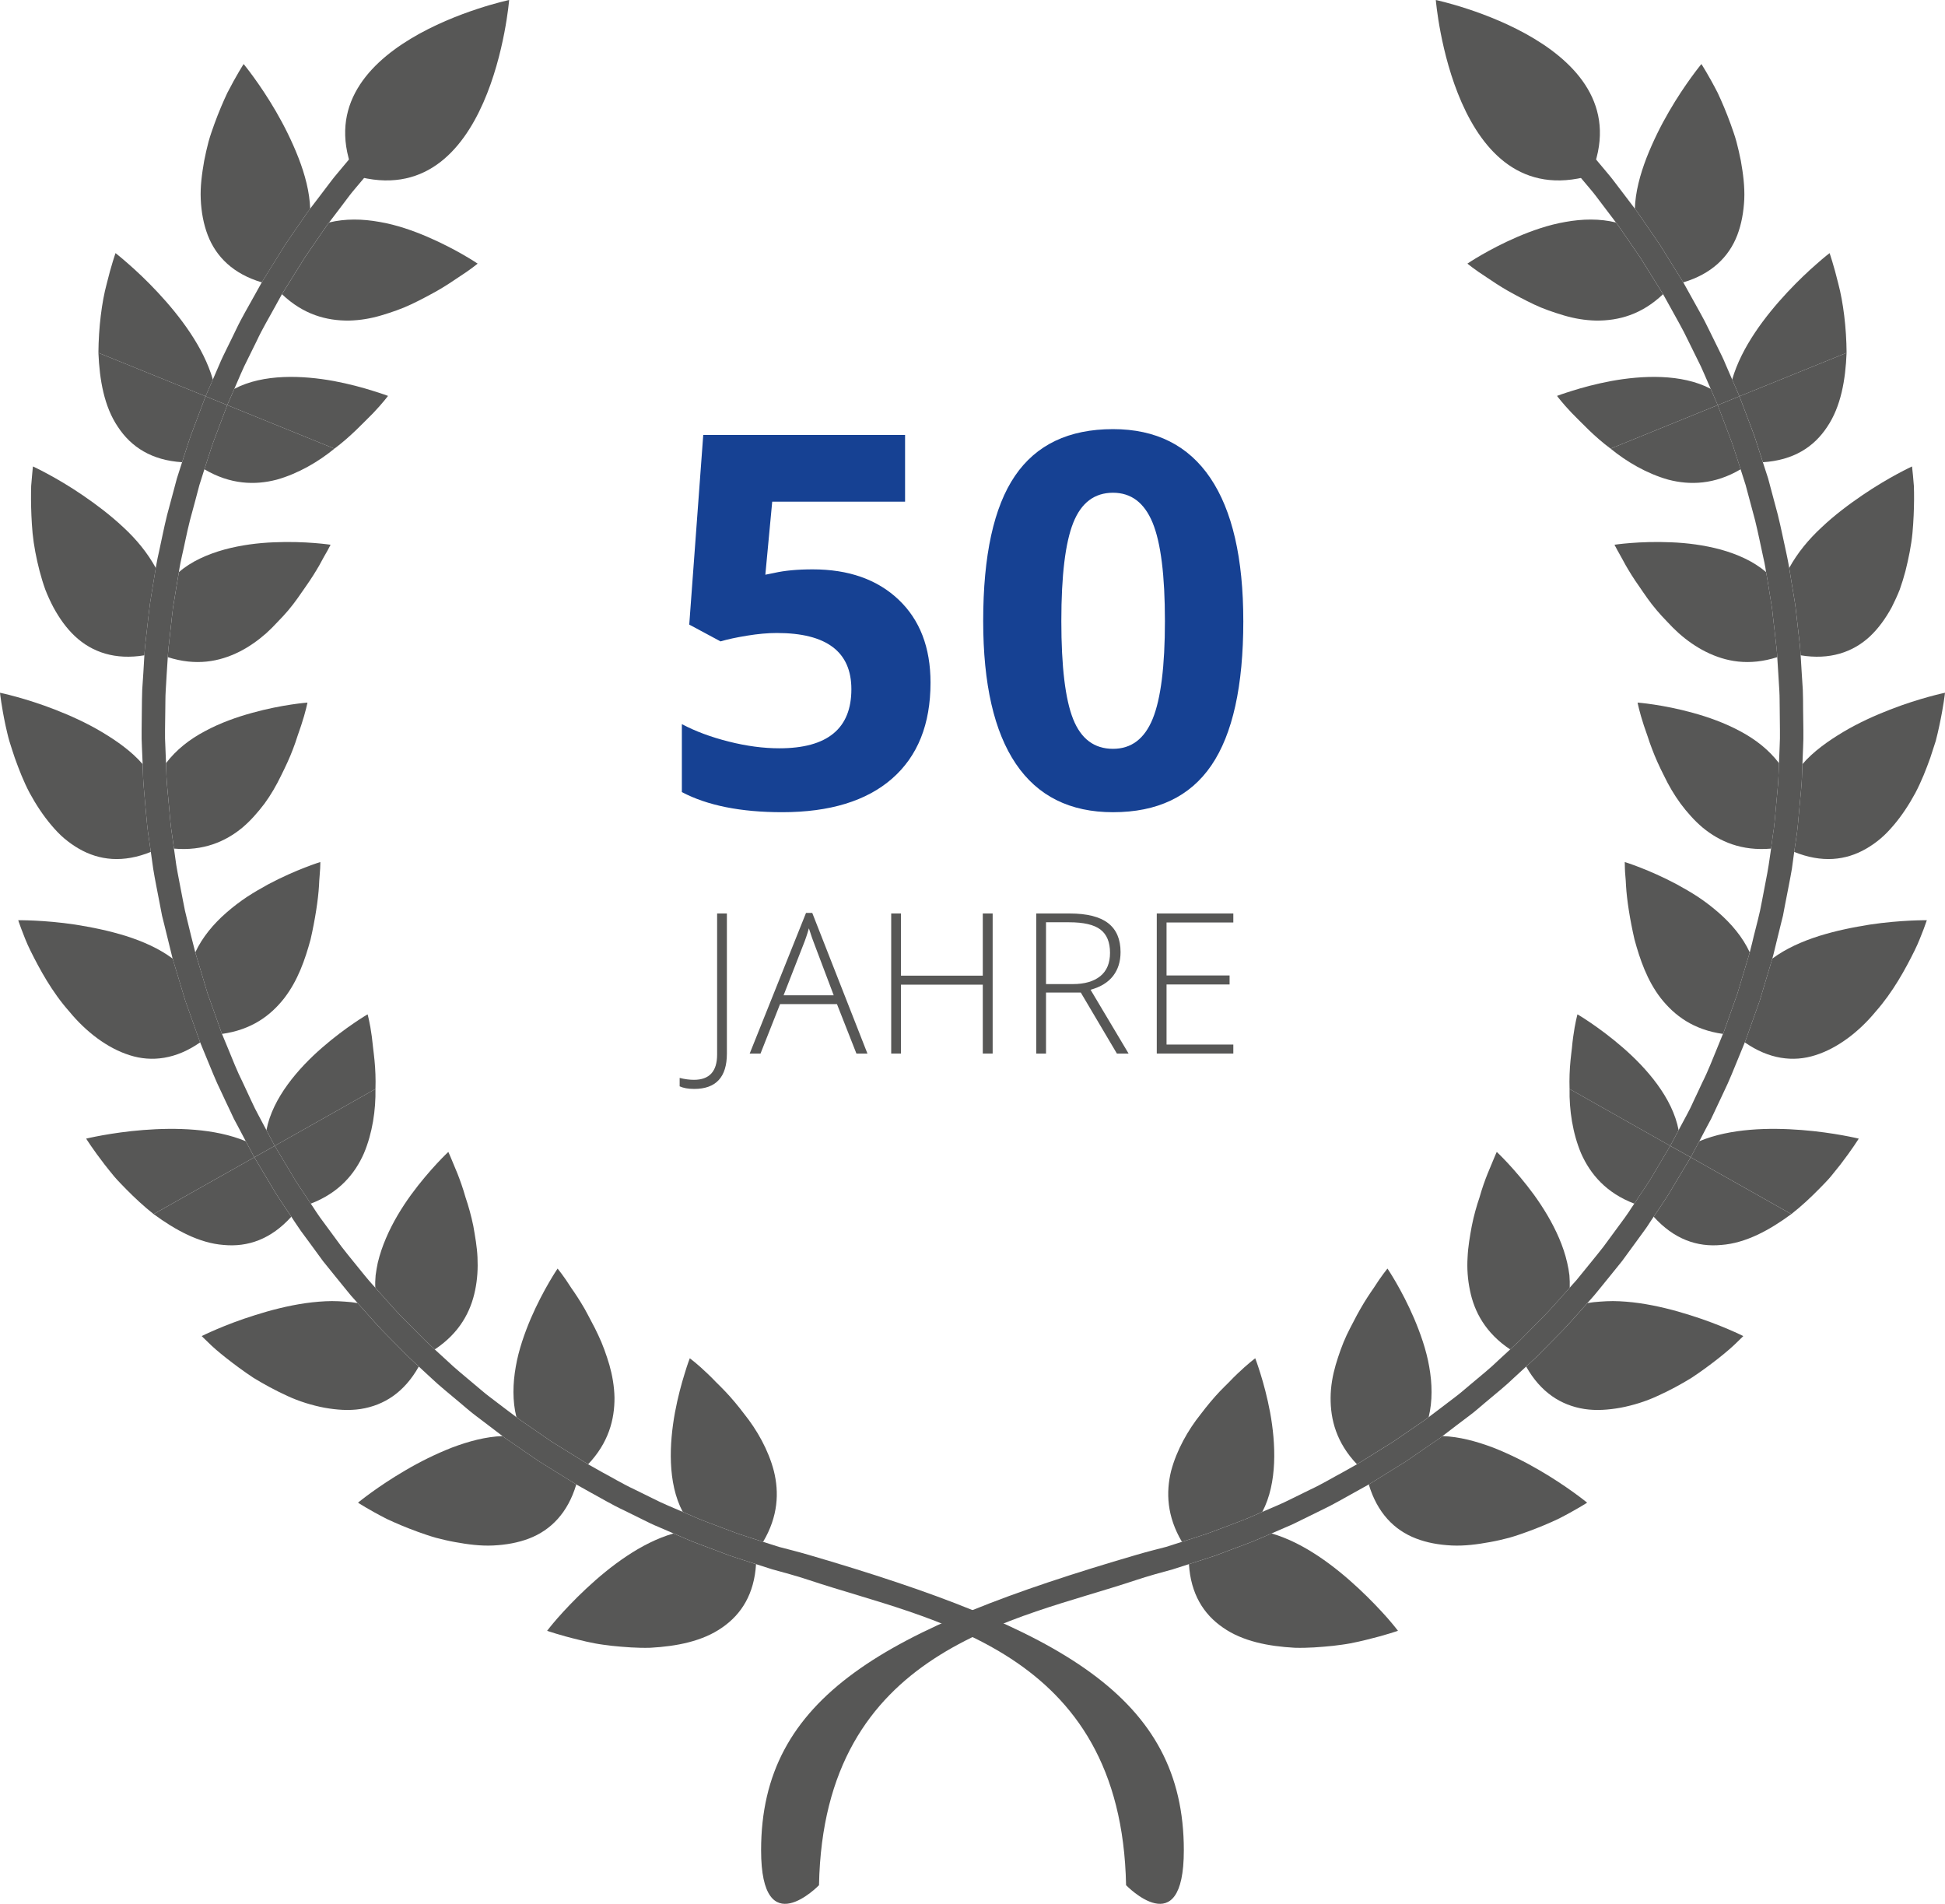 <?xml version="1.0" encoding="UTF-8"?>
<svg id="Ebene_1" data-name="Ebene 1" xmlns="http://www.w3.org/2000/svg" viewBox="0 0 188.948 184.928">
  <defs>
    <style>
      .cls-1 {
        fill: #575756;
      }

      .cls-2 {
        fill: #164193;
      }
    </style>
  </defs>
  <g>
    <path class="cls-1" d="M67.43,105.771c-.57,0-1.039-.084-1.405-.251v-.819c.484.124.946.186,1.387.186,1.502,0,2.253-.818,2.253-2.457v-13.7h.949v13.607c0,2.29-1.061,3.435-3.184,3.435Z"/>
    <path class="cls-1" d="M81.308,97.534h-5.529l-1.898,4.803h-1.052l5.473-13.663h.605l5.361,13.663h-1.07l-1.89-4.803ZM76.123,96.677h4.868l-1.853-4.905c-.155-.385-.342-.918-.559-1.601-.167.596-.351,1.136-.549,1.619l-1.908,4.887Z"/>
    <path class="cls-1" d="M96.432,102.336h-.958v-6.692h-7.949v6.692h-.949v-13.607h.949v6.04h7.949v-6.04h.958v13.607Z"/>
    <path class="cls-1" d="M101.616,96.408v5.929h-.949v-13.607h3.239c1.688,0,2.935.312,3.741.936.807.623,1.21,1.562,1.21,2.815,0,.912-.24,1.682-.721,2.308-.481.627-1.212,1.077-2.192,1.35l3.695,6.199h-1.136l-3.509-5.929h-3.379ZM101.616,95.588h2.597c1.148,0,2.039-.256,2.672-.768s.949-1.268.949-2.267c0-1.036-.311-1.79-.931-2.262-.621-.472-1.633-.707-3.034-.707h-2.253v6.003Z"/>
    <path class="cls-1" d="M119.812,102.336h-7.437v-13.607h7.437v.875h-6.487v5.146h6.124v.875h-6.124v5.836h6.487v.875Z"/>
  </g>
  <g>
    <path class="cls-2" d="M78.948,55.304c3.494,0,6.275.981,8.345,2.942,2.068,1.962,3.103,4.648,3.103,8.061,0,4.039-1.244,7.146-3.733,9.321s-6.05,3.264-10.682,3.264c-4.021,0-7.269-.65-9.741-1.953v-6.602c1.302.692,2.818,1.257,4.55,1.693,1.73.438,3.37.655,4.92.655,4.665,0,6.997-1.911,6.997-5.736,0-3.643-2.415-5.464-7.244-5.464-.874,0-1.838.087-2.894.26-1.055.173-1.912.358-2.571.556l-3.041-1.632,1.36-18.42h19.606v6.478h-12.906l-.668,7.097.866-.173c1.005-.23,2.25-.347,3.733-.347Z"/>
    <path class="cls-2" d="M120.782,60.324c0,6.313-1.034,10.986-3.103,14.02-2.069,3.033-5.254,4.549-9.557,4.549-4.17,0-7.314-1.565-9.433-4.697s-3.177-7.756-3.177-13.871c0-6.379,1.029-11.081,3.09-14.105,2.061-3.025,5.233-4.537,9.52-4.537,4.17,0,7.323,1.582,9.458,4.747,2.134,3.165,3.201,7.797,3.201,13.896ZM103.104,60.324c0,4.435.384,7.611,1.15,9.531.767,1.921,2.056,2.881,3.869,2.881,1.78,0,3.066-.973,3.857-2.918.791-1.944,1.187-5.109,1.187-9.494,0-4.434-.399-7.619-1.199-9.557-.8-1.937-2.081-2.905-3.845-2.905-1.797,0-3.082.969-3.857,2.905-.774,1.938-1.162,5.123-1.162,9.557Z"/>
  </g>
  <g>
    <g>
      <g>
        <path class="cls-1" d="M49.461,0s-1.681,20.871-14.999,17.061C28.984,4.333,49.461,0,49.461,0Z"/>
        <g>
          <g>
            <path class="cls-1" d="M28.302,118.183s-.242-.351-.596-.88c-.34-.537-.84-1.23-1.257-1.968-.876-1.462-1.742-2.923-1.742-2.923l-9.783,5.518c2.114,1.551,4.426,2.819,6.797,2.997,2.353.224,4.604-.552,6.58-2.744Z"/>
            <path class="cls-1" d="M36.475,105.775l-9.787,5.525s.85,1.416,1.7,2.841c.403.723.898,1.387,1.23,1.909.339.515.571.865.571.865,2.733-1.044,4.28-2.878,5.16-4.877.839-1.983,1.163-4.243,1.126-6.263Z"/>
            <path class="cls-1" d="M19.596,129.778s.224.231.634.619c.395.403,1.01.932,1.767,1.529.761.596,1.655,1.268,2.643,1.917,1.022.626,2.14,1.23,3.281,1.752,1.145.529,2.382.91,3.594,1.141,1.204.216,2.386.298,3.516.126,2.286-.358,4.25-1.625,5.652-4.123,0,0-.392-.366-.98-.917-.563-.567-1.313-1.328-2.07-2.088-.764-.753-1.462-1.566-1.998-2.163-.533-.596-.898-.999-.898-.999-.403-.067-.813-.12-1.238-.142-.41-.03-.825-.052-1.253-.052-.831.007-1.696.082-2.554.201-1.715.246-3.412.686-4.91,1.163-2.983.925-5.186,2.036-5.186,2.036Z"/>
            <path class="cls-1" d="M43.552,111.889s-1.794,1.67-3.617,4.161c-.902,1.245-1.782,2.677-2.438,4.221-.332.775-.604,1.573-.798,2.386-.082.41-.161.82-.208,1.215-.038.403-.053.806-.03,1.208,0,0,.347.388.865.969.526.574,1.197,1.372,1.946,2.103.735.738,1.458,1.477,2.017,2.036.57.537.947.887.947.887,2.405-1.595,3.494-3.661,3.919-5.742.224-1.059.283-2.14.232-3.191-.045-1.044-.232-2.05-.407-3.065-.205-.992-.466-1.924-.753-2.766-.246-.873-.522-1.64-.775-2.289-.265-.641-.489-1.178-.642-1.544-.157-.38-.257-.589-.257-.589Z"/>
            <path class="cls-1" d="M34.779,145.959s1.092.716,2.793,1.58c.876.411,1.909.85,3.02,1.253.567.201,1.137.402,1.741.574.6.157,1.227.306,1.846.417,1.257.231,2.502.395,3.736.336,1.238-.06,2.413-.268,3.486-.679,2.117-.813,3.769-2.506,4.582-5.25,0,0-1.823-1.126-3.639-2.259-.88-.604-1.771-1.208-2.427-1.67-.332-.224-.608-.417-.802-.544-.187-.142-.295-.224-.295-.224-1.614.052-3.299.507-4.921,1.119-1.63.642-3.162,1.409-4.512,2.207-2.71,1.573-4.608,3.14-4.608,3.14Z"/>
            <path class="cls-1" d="M54.166,123.223s-1.376,2.013-2.598,4.839c-.593,1.402-1.182,3.043-1.462,4.683-.291,1.64-.332,3.333.06,4.907,0,0,.097.082.283.216.186.134.455.313.779.537.642.447,1.499,1.036,2.356,1.625,1.779,1.096,3.55,2.2,3.55,2.2,1.979-2.088,2.576-4.332,2.561-6.488-.023-1.081-.209-2.148-.492-3.147-.294-.992-.652-2.006-1.085-2.908-.209-.455-.432-.895-.66-1.313-.227-.432-.444-.85-.656-1.23-.451-.783-.899-1.468-1.302-2.036-.749-1.193-1.335-1.886-1.335-1.886Z"/>
            <path class="cls-1" d="M53.148,158.405s1.227.432,3.102.88c.462.119.973.231,1.507.336.54.104,1.118.172,1.707.246,1.19.119,2.446.224,3.718.186,2.554-.142,5.063-.627,6.968-1.961,1.898-1.305,3.117-3.281,3.296-6.159,0,0-.503-.164-1.268-.41-.38-.127-.824-.269-1.305-.425-.47-.179-.973-.365-1.476-.559-.995-.38-2.006-.73-2.74-1.059-.742-.313-1.23-.53-1.23-.53-3.158.902-6.171,3.199-8.475,5.354-1.149,1.074-2.106,2.096-2.77,2.849-.664.76-1.033,1.253-1.033,1.253Z"/>
            <path class="cls-1" d="M67.011,131.933s-.224.566-.507,1.513c-.294.94-.656,2.26-.936,3.759-.548,2.998-.742,6.823.757,9.649,0,0,.481.208,1.197.522.708.321,1.7.656,2.673,1.036.489.179.973.366,1.428.537.462.157.899.291,1.275.418.742.239,1.234.395,1.234.395,1.469-2.468,1.562-4.81,1.044-6.883-.529-2.036-1.636-3.982-2.871-5.525-.611-.806-1.238-1.558-1.857-2.207-.298-.321-.608-.611-.895-.902-.279-.298-.548-.559-.805-.805-1.003-.969-1.738-1.506-1.738-1.506Z"/>
          </g>
          <g>
            <path class="cls-1" d="M17.688,44.898s.134-.41.325-1.007c.201-.604.443-1.424.76-2.215.6-1.588,1.197-3.184,1.197-3.184l-10.41-4.22c.112,2.625.552,5.212,1.891,7.188,1.297,1.976,3.295,3.251,6.237,3.438Z"/>
            <path class="cls-1" d="M32.489,43.578l-10.413-4.228s-.578,1.551-1.167,3.095c-.306.776-.533,1.566-.735,2.155-.19.581-.317.984-.317.984,2.521,1.491,4.925,1.559,7.031,1.006,2.07-.581,4.05-1.737,5.6-3.012Z"/>
            <path class="cls-1" d="M3.203,45.307s-.045.328-.089.887c-.03.283-.056.627-.086,1.007-.015.403-.015.843-.015,1.327.008.962.045,2.088.153,3.266.116,1.186.362,2.446.679,3.669.164.619.343,1.215.559,1.812.224.581.492,1.155.779,1.707.589,1.081,1.275,2.051,2.11,2.827,1.666,1.558,3.915,2.311,6.734,1.842,0,0,.007-.134.022-.365.015-.232.048-.567.093-.962.094-.805.217-1.872.336-2.938.053-.529.138-1.051.22-1.551.082-.5.157-.962.22-1.35.127-.798.216-1.32.216-1.32-.798-1.446-1.861-2.759-3.147-3.944-1.261-1.185-2.681-2.252-3.963-3.124-2.576-1.76-4.821-2.789-4.821-2.789Z"/>
            <path class="cls-1" d="M32.113,52.913s-2.427-.373-5.507-.238c-1.54.059-3.203.268-4.821.708-1.603.447-3.21,1.141-4.407,2.193,0,0-.089.507-.216,1.275-.06.395-.138.835-.213,1.32-.089.485-.172 1-.22,1.514-.112,1.036-.231,2.073-.313,2.848-.048.395-.085.716-.093.94-.015.224-.022.358-.022.358,2.748.88,5.011.44,6.942-.522.966-.485,1.838-1.111,2.625-1.804.384-.351.753-.716,1.1-1.096.37-.373.716-.753,1.041-1.134.656-.776,1.189-1.573,1.7-2.312.518-.731.951-1.432,1.297-2.028.172-.306.325-.582.451-.828.145-.253.268-.455.362-.634.194-.358.295-.559.295-.559Z"/>
            <path class="cls-1" d="M0,67.29s.138,1.305.537,3.176c.112.47.212.97.369,1.507.157.522.34,1.066.53,1.64.403,1.118.85,2.289,1.443,3.408.611,1.126,1.316,2.193,2.103,3.124.392.462.798.902,1.249,1.283.459.388.936.723,1.439,1.014,1.995,1.148,4.31,1.387,6.983.306,0,0-.078-.529-.19-1.32-.134-.798-.227-1.864-.321-2.93-.078-1.066-.205-2.133-.238-2.938-.03-.798-.045-1.335-.045-1.335-1.059-1.23-2.513-2.259-3.982-3.132-1.477-.88-3.065-1.596-4.526-2.163-2.923-1.141-5.35-1.64-5.35-1.64Z"/>
            <path class="cls-1" d="M29.868,68.245s-2.431.179-5.38.999c-1.469.403-3.087.97-4.574,1.775-1.514.798-2.804,1.819-3.785,3.109,0,0,.023.522.045,1.305.03.775.157,1.819.242,2.856.082,1.037.179,2.073.306,2.841.108.775.179,1.298.179,1.298,2.859.253,5.011-.686,6.652-2.044.41-.351.786-.716,1.133-1.104.354-.395.704-.813,1.021-1.238.627-.864,1.141-1.759,1.577-2.662.451-.902.872-1.797,1.182-2.632.16-.417.302-.82.421-1.208.134-.388.257-.745.369-1.074.443-1.335.612-2.222.612-2.222Z"/>
            <path class="cls-1" d="M1.771,89.384s.097.313.298.843c.209.529.47,1.283.906,2.148.861,1.73,2.058,3.967,3.762,5.883,1.603,1.954,3.691,3.557,5.854,4.236,2.155.694,4.519.388,6.853-1.245,0,0-.056-.119-.123-.343-.09-.216-.194-.537-.328-.917-.268-.761-.634-1.767-.988-2.774-.619-2.051-1.234-4.101-1.234-4.101-1.29-.969-2.875-1.67-4.538-2.2-.828-.253-1.674-.477-2.509-.656-.817-.179-1.629-.32-2.401-.447-3.08-.462-5.552-.425-5.552-.425Z"/>
            <path class="cls-1" d="M31.117,83.732s-2.334.716-5.056,2.163c-.678.373-1.383.776-2.076,1.23-.679.455-1.35.962-1.98,1.514-1.261,1.096-2.353,2.401-3.035,3.87,0,0,.593,1.998,1.197,3.997.351.984.697,1.961.962,2.699.13.365.235.678.317.895.067.208.119.328.119.328,2.867-.403,4.716-1.767,6.051-3.475,1.327-1.722,2.025-3.751,2.558-5.712.44-1.931.731-3.818.816-5.205.023-.686.097-1.268.112-1.67.023-.403.015-.634.015-.634Z"/>
            <path class="cls-1" d="M8.37,110.599s.667,1.066,1.801,2.528c.287.365.596.753.936,1.163.343.402.742.798,1.144,1.215.809.821,1.708,1.663,2.673,2.424l9.783-5.518-.831-1.559c-3.02-1.26-6.823-1.335-9.966-1.089-3.128.246-5.541.836-5.541.836Z"/>
            <path class="cls-1" d="M25.882,109.779l.806,1.521,9.787-5.525c.03-.977-.007-1.924-.093-2.782-.037-.432-.097-.828-.138-1.215-.041-.388-.078-.753-.123-1.089-.175-1.327-.41-2.163-.41-2.163,0,0-2.106,1.223-4.411,3.229-2.3,1.998-4.821,4.876-5.418,8.023Z"/>
            <path class="cls-1" d="M21.565,100.428s-.052-.119-.119-.328c-.082-.217-.187-.53-.317-.895-.264-.738-.611-1.715-.962-2.699-.604-1.999-1.197-3.997-1.197-3.997,0,0-.045-.149-.108-.432-.067-.268-.16-.657-.287-1.126-.112-.47-.246-1.014-.392-1.603-.067-.291-.141-.596-.216-.902-.064-.313-.123-.626-.187-.94-.238-1.275-.5-2.528-.656-3.482-.13-.962-.224-1.595-.224-1.595,0,0-.071-.523-.179-1.298-.127-.768-.224-1.804-.306-2.841-.085-1.036-.212-2.081-.242-2.856-.023-.783-.045-1.305-.045-1.305,0,0-.022-.649-.064-1.61-.067-.962-.015-2.252-.007-3.542.015-.641,0-1.282.041-1.886.03-.604.067-1.163.097-1.648.063-.969.104-1.61.104-1.61,0,0,.008-.134.022-.358.008-.224.045-.544.093-.94.082-.776.202-1.812.313-2.848.049-.514.131-1.029.22-1.514.074-.485.153-.925.213-1.32.126-.768.216-1.275.216-1.275,0,0,.086-.642.302-1.589.224-.94.459-2.207.776-3.453.34-1.238.671-2.49.917-3.422.294-.917.485-1.529.485-1.529,0,0,.126-.403.317-.984.202-.589.429-1.379.735-2.155.589-1.544,1.167-3.095,1.167-3.095l-2.106-.858s-.596,1.596-1.197,3.184c-.317.791-.559,1.611-.76,2.215-.19.596-.325,1.007-.325,1.007,0,0-.198.626-.503,1.573-.25.962-.604,2.237-.944,3.52-.321,1.282-.567,2.587-.783,3.549-.228.962-.317,1.625-.325,1.625,0,0-.089.522-.216,1.32-.063.388-.138.85-.22,1.35-.082.5-.168,1.022-.22,1.551-.119,1.066-.242,2.133-.336,2.938-.045.395-.078.73-.093.962-.015.231-.022.365-.022.365,0,0-.038.664-.097,1.655-.034.492-.071,1.066-.112,1.685-.03.626-.023,1.282-.037,1.953,0,1.313-.056,2.64.008,3.624.037.992.071,1.655.071,1.655,0,0,.015.537.045,1.335.034.806.16,1.872.238,2.938.094,1.066.187,2.132.321,2.93.112.791.19,1.32.19,1.32,0,0,.093.656.231,1.64.153.977.425,2.274.671,3.58.063.321.127.649.186.969.078.306.153.619.231.925.142.604.287,1.163.403,1.641.115.485.22.887.287,1.17.067.284.108.44.108.44,0,0,.615,2.051,1.234,4.101.354,1.007.719,2.013.988,2.774.134.38.239.701.328.917.067.224.123.343.123.343,0,0,.253.611.63,1.529.388.917.854,2.148,1.447,3.34.279.597.555,1.201.828,1.76.13.283.254.544.377.805.13.246.264.485.38.709.462.879.772,1.461.772,1.461l.831,1.559,1.98-1.111-.806-1.521s-.309-.574-.753-1.417c-.12-.216-.243-.455-.362-.694-.127-.253-.25-.515-.376-.79-.257-.544-.53-1.126-.798-1.715-.581-1.148-1.04-2.356-1.409-3.244-.369-.895-.619-1.491-.619-1.491Z"/>
          </g>
          <g>
            <path class="cls-1" d="M23.668,6.219s-.708,1.096-1.585,2.804c-.41.872-.85,1.901-1.257,3.02-.201.559-.403,1.126-.57,1.73-.157.612-.302,1.223-.421,1.849-.22,1.261-.391,2.498-.332,3.744.053,1.23.272,2.408.679,3.474.813,2.118,2.498,3.773,5.25,4.586,0,0,1.126-1.827,2.259-3.639.604-.88,1.212-1.775,1.67-2.424.224-.336.417-.611.548-.798.138-.194.224-.298.224-.298-.056-1.618-.5-3.296-1.134-4.929-.634-1.625-1.398-3.146-2.189-4.511-1.569-2.707-3.143-4.608-3.143-4.608Z"/>
            <path class="cls-1" d="M46.4,25.606s-2.017-1.372-4.843-2.587c-1.398-.604-3.042-1.185-4.679-1.461-1.64-.298-3.329-.336-4.906.052,0,0-.086.097-.216.283s-.313.455-.541.783c-.436.641-1.033,1.491-1.622,2.364-1.096,1.767-2.203,3.535-2.203,3.535,2.095,1.991,4.329,2.58,6.498,2.565,1.081-.023,2.133-.202,3.136-.5.995-.298,2.01-.641,2.912-1.074.455-.209.898-.44,1.312-.656.429-.231.85-.447,1.238-.671.779-.447,1.462-.902,2.032-1.29,1.189-.76,1.883-1.342,1.883-1.342Z"/>
            <path class="cls-1" d="M11.223,24.585s-.418,1.178-.857,2.983c-.481,1.775-.787,4.25-.806,6.704l10.41,4.22.708-1.625c-.902-3.147-3.195-6.159-5.354-8.471-1.07-1.148-2.095-2.103-2.856-2.766-.761-.671-1.245-1.044-1.245-1.044Z"/>
            <path class="cls-1" d="M22.766,37.769l-.69,1.581,10.413,4.228c1.588-1.186,2.796-2.498,3.762-3.453.928-.969,1.443-1.67,1.443-1.67,0,0-.57-.216-1.521-.507-.943-.299-2.255-.657-3.754-.94-2.998-.544-6.819-.73-9.653.761Z"/>
          </g>
        </g>
        <path class="cls-1" d="M35.766,13.347c-.69.716-1.525,1.738-2.375,2.752-.414.515-.865,1.007-1.234,1.506-.369.485-.724.955-1.018,1.342-.604.79-1.007,1.32-1.007,1.32,0,0-.086.104-.224.298-.131.187-.324.462-.548.798-.459.649-1.066,1.544-1.67,2.424-1.134,1.812-2.259,3.639-2.259,3.639,0,0-.317.574-.806,1.446-.47.865-1.16,2.006-1.719,3.199-.291.596-.574,1.193-.853,1.745-.276.559-.533,1.081-.72,1.536-.391.91-.656,1.514-.656,1.514l-.708,1.625,2.106.858.69-1.581s.253-.589.638-1.477c.19-.447.432-.954.705-1.491.261-.537.548-1.118.835-1.693.541-1.171,1.212-2.274,1.67-3.125.466-.85.776-1.409.776-1.409,0,0,1.107-1.767,2.203-3.535.589-.872,1.186-1.723,1.622-2.364.228-.328.41-.597.541-.783s.216-.283.216-.283c0,0,.388-.515.977-1.283.291-.388.63-.835.996-1.32.362-.477.794-.955,1.204-1.454.828-.984,1.636-1.991,2.312-2.677.279-.306.522-.567.708-.768l-1.63-1.603c-.193.216-.459.5-.772.842Z"/>
      </g>
      <path class="cls-1" d="M78.505,151.015c-1.036-.306-2.054-.552-2.834-.76-.921-.298-1.54-.492-1.54-.492,0,0-.492-.157-1.234-.395-.376-.127-.813-.261-1.275-.418-.455-.171-.94-.358-1.428-.537-.973-.381-1.965-.716-2.673-1.036-.716-.313-1.197-.522-1.197-.522,0,0-.589-.254-1.476-.634-.447-.186-.951-.432-1.491-.701-.54-.268-1.119-.552-1.696-.835-1.167-.544-2.274-1.215-3.124-1.663-.85-.477-1.402-.79-1.402-.79,0,0-1.771-1.104-3.55-2.2-.857-.589-1.715-1.178-2.356-1.625-.325-.224-.593-.403-.779-.537-.187-.134-.283-.216-.283-.216,0,0-.519-.388-1.286-.97-.384-.291-.832-.634-1.313-.999-.488-.358-.966-.798-1.461-1.201-.984-.828-1.98-1.641-2.681-2.319-.709-.656-1.19-1.089-1.19-1.089,0,0-.376-.35-.947-.887-.559-.559-1.282-1.298-2.017-2.036-.749-.73-1.421-1.529-1.946-2.103-.518-.581-.865-.969-.865-.969,0,0-.115-.127-.302-.336-.19-.208-.447-.507-.757-.887-.6-.753-1.428-1.738-2.219-2.759-.764-1.037-1.528-2.073-2.102-2.856-.28-.388-.492-.731-.645-.962-.16-.232-.246-.366-.246-.366,0,0-.232-.35-.571-.865-.332-.522-.827-1.186-1.23-1.909-.85-1.425-1.7-2.841-1.7-2.841l-1.98,1.111s.865,1.461,1.742,2.923c.417.738.917,1.432,1.257,1.968.354.529.596.88.596.88,0,0,.093.142.246.38.172.239.38.589.671.992.589.805,1.379,1.864,2.155,2.938.82,1.036,1.67,2.051,2.289,2.826.31.388.57.701.776.91.19.217.298.343.298.343,0,0,.366.402.898.999.537.596,1.234,1.409,1.998,2.163.757.76,1.506,1.521,2.07,2.088.589.551.98.917.98.917,0,0,.488.447,1.212,1.119.723.693,1.748,1.521,2.759,2.371.511.425,1.007.872,1.499,1.238.496.373.951.723,1.346,1.021.794.604,1.32,1.007,1.32,1.007,0,0,.108.082.295.224.194.127.47.321.802.544.656.462,1.547,1.066,2.427,1.67,1.816,1.134,3.639,2.259,3.639,2.259,0,0,.57.321,1.436.805.88.47,2.013,1.156,3.214,1.715.593.299,1.182.582,1.738.858.555.276,1.074.537,1.544.723.906.395,1.513.656,1.513.656,0,0,.489.216,1.23.53.734.328,1.745.678,2.74,1.059.503.194,1.007.38,1.476.559.481.157.925.298,1.305.425.764.246,1.268.41,1.268.41,0,0,.634.202,1.585.507.895.238,2.439.664,3.624,1.059,11.629,3.892,30.286,6.562,30.737,29.618,0,0,5.611,5.816,5.611-3.393,0-14.884-11.945-21.535-36.497-28.708Z"/>
    </g>
    <g>
      <g>
        <path class="cls-1" d="M139.483,0s1.693,20.871,15.011,17.061c5.477-12.729-15.011-17.061-15.011-17.061Z"/>
        <g>
          <g>
            <path class="cls-1" d="M160.649,118.183s.231-.351.596-.88c.339-.537.835-1.23,1.249-1.968.872-1.462,1.749-2.923,1.749-2.923l9.775,5.518c-2.106,1.551-4.414,2.819-6.797,2.997-2.349.224-4.593-.552-6.573-2.744Z"/>
            <path class="cls-1" d="M152.476,105.775l9.78,5.525s-.839,1.416-1.682,2.841c-.41.723-.906,1.387-1.238,1.909-.347.515-.57.865-.57.865-2.744-1.044-4.28-2.878-5.167-4.877-.835-1.983-1.16-4.243-1.123-6.263Z"/>
            <path class="cls-1" d="M169.355,129.778s-.231.231-.634.619c-.402.403-1.014.932-1.767,1.529-.76.596-1.655,1.268-2.644,1.917-1.018.626-2.132,1.23-3.292,1.752-1.133.529-2.371.91-3.583,1.141-1.204.216-2.386.298-3.512.126-2.289-.358-4.258-1.625-5.663-4.123,0,0,.392-.366.988-.917.563-.567,1.316-1.328,2.062-2.088.776-.753,1.469-1.566,2.01-2.163.533-.596.888-.999.888-.999.41-.067.816-.12,1.245-.142.407-.03.828-.052,1.242-.052.843.007,1.712.082,2.558.201,1.715.246,3.422.686,4.921,1.163,2.975.925,5.182,2.036,5.182,2.036Z"/>
            <path class="cls-1" d="M145.404,111.889s1.789,1.67,3.613,4.161c.898,1.245,1.782,2.677,2.442,4.221.332.775.604,1.573.787,2.386.093.41.171.82.216,1.215.03.403.045.806.03,1.208,0,0-.347.388-.865.969-.522.574-1.204,1.372-1.953,2.103-.727.738-1.462,1.477-2.01,2.036-.57.537-.958.887-.958.887-2.393-1.595-3.493-3.661-3.907-5.742-.224-1.059-.295-2.14-.231-3.191.045-1.044.224-2.05.41-3.065.197-.992.462-1.924.749-2.766.246-.873.519-1.64.779-2.289.265-.641.485-1.178.642-1.544.153-.38.257-.589.257-.589Z"/>
            <path class="cls-1" d="M154.184,145.959s-1.104.716-2.808,1.58c-.876.411-1.905.85-3.02,1.253-.559.201-1.13.402-1.734.574-.604.157-1.227.306-1.853.417-1.257.231-2.498.395-3.744.336-1.227-.06-2.408-.268-3.463-.679-2.126-.813-3.773-2.506-4.59-5.25,0,0,1.823-1.126,3.639-2.259.883-.604,1.756-1.208,2.423-1.67.332-.224.611-.417.802-.544.187-.142.294-.224.294-.224,1.618.052,3.3.507,4.925,1.119,1.626.642,3.147,1.409,4.507,2.207,2.711,1.573,4.62,3.14,4.62,3.14Z"/>
            <path class="cls-1" d="M134.789,123.223s1.372,2.013,2.584,4.839c.596,1.402,1.185,3.043,1.468,4.683.295,1.64.332,3.333-.052,4.907,0,0-.112.082-.287.216-.187.134-.455.313-.779.537-.641.447-1.499,1.036-2.367,1.625-1.764,1.096-3.535,2.2-3.535,2.2-1.987-2.088-2.58-4.332-2.558-6.488.007-1.081.201-2.148.488-3.147.294-.992.649-2.006,1.07-2.908.22-.455.443-.895.667-1.313.224-.432.44-.85.664-1.23.447-.783.898-1.468,1.297-2.036.753-1.193,1.338-1.886,1.338-1.886Z"/>
            <path class="cls-1" d="M135.807,158.405s-1.234.432-3.094.88c-.474.119-.984.231-1.517.336-.541.104-1.119.172-1.708.246-1.19.119-2.446.224-3.714.186-2.565-.142-5.067-.627-6.968-1.961-1.902-1.305-3.125-3.281-3.307-6.159,0,0,.507-.164,1.275-.41.376-.127.828-.269,1.305-.425.474-.179.966-.365,1.476-.559.996-.38,2.01-.73,2.741-1.059.738-.313,1.23-.53,1.23-.53,3.15.902,6.163,3.199,8.471,5.354,1.152,1.074,2.11,2.096,2.778,2.849.663.76,1.032,1.253,1.032,1.253Z"/>
            <path class="cls-1" d="M121.941,131.933s.216.566.511,1.513c.294.94.656,2.26.936,3.759.548,2.998.731,6.823-.76,9.649,0,0-.485.208-1.197.522-.716.321-1.704.656-2.673,1.036-.485.179-.973.366-1.436.537-.462.157-.894.291-1.264.418-.753.239-1.238.395-1.238.395-1.466-2.468-1.563-4.81-1.052-6.883.541-2.036,1.644-3.982,2.882-5.525.611-.806,1.238-1.558,1.853-2.207.302-.321.612-.611.899-.902.276-.298.544-.559.802-.805,1.007-.969,1.737-1.506,1.737-1.506Z"/>
          </g>
          <g>
            <path class="cls-1" d="M171.256,44.898s-.123-.41-.325-1.007c-.205-.604-.432-1.424-.749-2.215-.6-1.588-1.204-3.184-1.204-3.184l10.41-4.22c-.105,2.625-.548,5.212-1.883,7.188-1.297,1.976-3.3,3.251-6.249,3.438Z"/>
            <path class="cls-1" d="M156.462,43.578l10.406-4.228s.589,1.551,1.174,3.095c.309.776.53,1.566.735,2.155.186.581.317.984.317.984-2.528,1.491-4.922,1.559-7.032,1.006-2.069-.581-4.049-1.737-5.6-3.012Z"/>
            <path class="cls-1" d="M185.745,45.307s.041.328.093.887c.023.283.056.627.086,1.007.019.403.019.843.019,1.327-.008.962-.048,2.088-.157,3.266-.115,1.186-.372,2.446-.678,3.669-.164.619-.347,1.215-.559,1.812-.231.581-.496,1.155-.776,1.707-.589,1.081-1.286,2.051-2.11,2.827-1.67,1.558-3.927,2.311-6.737,1.842,0,0-.019-.134-.026-.365-.008-.232-.045-.567-.09-.962-.093-.805-.216-1.872-.332-2.938-.052-.529-.142-1.051-.224-1.551-.086-.5-.16-.962-.227-1.35-.131-.798-.213-1.32-.213-1.32.794-1.446,1.868-2.759,3.15-3.944,1.249-1.185,2.681-2.252,3.963-3.124,2.58-1.76,4.817-2.789,4.817-2.789Z"/>
            <path class="cls-1" d="M156.838,52.913s2.42-.373,5.503-.238c1.544.059,3.203.268,4.828.708,1.599.447,3.195,1.141,4.399,2.193,0,0,.097.507.22,1.275.06.395.138.835.209,1.32.086.485.175 1.0.213,1.514.127,1.036.242,2.073.324,2.848.052.395.09.716.097.94.015.224.023.358.023.358-2.751.88-5.014.44-6.939-.522-.969-.485-1.853-1.111-2.632-1.804-.388-.351-.757-.716-1.104-1.096-.365-.373-.712-.753-1.036-1.134-.664-.776-1.197-1.573-1.7-2.312-.526-.731-.951-1.432-1.297-2.028-.175-.306-.325-.582-.455-.828-.142-.253-.261-.455-.354-.634-.194-.358-.298-.559-.298-.559Z"/>
            <path class="cls-1" d="M188.948,67.29s-.142,1.305-.545,3.176c-.104.47-.209.97-.354,1.507-.164.522-.339,1.066-.533,1.64-.399,1.118-.858,2.289-1.447,3.408-.608,1.126-1.309,2.193-2.099,3.124-.395.462-.802.902-1.253,1.283-.451.388-.932.723-1.435,1.014-1.991,1.148-4.31,1.387-6.984.306,0,0,.075-.529.194-1.32.131-.798.217-1.864.31-2.93.089-1.066.216-2.133.246-2.938.023-.798.048-1.335.048-1.335,1.055-1.23,2.51-2.259,3.975-3.132,1.476-.88,3.068-1.596,4.53-2.163,2.927-1.141,5.347-1.64,5.347-1.64Z"/>
            <path class="cls-1" d="M159.083,68.245s2.431.179,5.384.999c1.469.403,3.072.97,4.571,1.775,1.506.798,2.804,1.819,3.784,3.109,0,0-.022.522-.052,1.305-.023.775-.145,1.819-.235,2.856-.082,1.037-.175,2.073-.309,2.841-.097.775-.175,1.298-.175,1.298-2.859.253-5.007-.686-6.648-2.044-.414-.351-.791-.716-1.137-1.104-.362-.395-.704-.813-1.018-1.238-.626-.864-1.152-1.759-1.581-2.662-.462-.902-.869-1.797-1.178-2.632-.164-.417-.302-.82-.425-1.208-.13-.388-.257-.745-.372-1.074-.44-1.335-.608-2.222-.608-2.222Z"/>
            <path class="cls-1" d="M187.184,89.384s-.112.313-.302.843c-.216.529-.474,1.283-.91,2.148-.858,1.73-2.066,3.967-3.759,5.883-1.611,1.954-3.691,3.557-5.854,4.236-2.155.694-4.519.388-6.86-1.245,0,0,.056-.119.134-.343.082-.216.19-.537.324-.917.269-.761.627-1.767.988-2.774.615-2.051,1.227-4.101,1.227-4.101,1.301-.969,2.882-1.67,4.542-2.2.828-.253,1.67-.477,2.513-.656.816-.179,1.622-.32,2.401-.447,3.083-.462,5.555-.425,5.555-.425Z"/>
            <path class="cls-1" d="M157.838,83.732s2.334.716,5.048,2.163c.682.373,1.387.776,2.08,1.23.682.455,1.346.962,1.98,1.514,1.257,1.096,2.357,2.401,3.035,3.87,0,0-.596,1.998-1.197,3.997-.347.984-.693,1.961-.958,2.699-.134.365-.239.678-.317.895-.067.208-.134.328-.134.328-2.856-.403-4.694-1.767-6.04-3.475-1.327-1.722-2.021-3.751-2.554-5.712-.443-1.931-.738-3.818-.82-5.205-.023-.686-.108-1.268-.108-1.67-.015-.403-.015-.634-.015-.634Z"/>
            <path class="cls-1" d="M180.57,110.599s-.663,1.066-1.789,2.528c-.287.365-.604.753-.936,1.163-.34.402-.738.798-1.145,1.215-.81.821-1.704,1.663-2.681,2.424l-9.775-5.518.835-1.559c3.02-1.26,6.808-1.335,9.955-1.089,3.136.246,5.537.836,5.537.836Z"/>
            <path class="cls-1" d="M163.069,109.779l-.813,1.521-9.78-5.525c-.03-.977.008-1.924.094-2.782.037-.432.1-.828.138-1.215.034-.388.078-.753.123-1.089.179-1.327.414-2.163.414-2.163,0,0,2.099,1.223,4.407,3.229,2.304,1.998,4.828,4.876,5.418,8.023Z"/>
            <path class="cls-1" d="M167.375,100.428s.067-.119.134-.328c.078-.217.183-.53.317-.895.265-.738.611-1.715.958-2.699.6-1.999,1.197-3.997,1.197-3.997,0,0,.045-.149.108-.432.071-.268.171-.657.276-1.126.119-.47.257-1.014.406-1.603.067-.291.134-.596.213-.902.063-.313.126-.626.186-.94.231-1.275.504-2.528.649-3.482.149-.962.231-1.595.231-1.595,0,0,.078-.523.175-1.298.134-.768.227-1.804.309-2.841.09-1.036.213-2.081.235-2.856.03-.783.052-1.305.052-1.305,0,0,.023-.649.064-1.61.063-.962.008-2.252.008-3.542-.015-.641,0-1.282-.038-1.886-.041-.604-.07-1.163-.1-1.648-.063-.969-.101-1.61-.101-1.61,0,0-.008-.134-.023-.358-.007-.224-.045-.544-.097-.94-.082-.776-.197-1.812-.324-2.848-.038-.514-.127-1.029-.213-1.514-.071-.485-.149-.925-.209-1.32-.123-.768-.22-1.275-.22-1.275,0,0-.082-.642-.306-1.589-.209-.94-.455-2.207-.764-3.453-.339-1.238-.664-2.49-.917-3.422-.294-.917-.488-1.529-.488-1.529,0,0-.131-.403-.317-.984-.205-.589-.425-1.379-.735-2.155-.585-1.544-1.174-3.095-1.174-3.095l2.11-.858s.604,1.596,1.204,3.184c.317.791.545,1.611.749,2.215.202.596.325,1.007.325,1.007,0,0,.209.626.511,1.573.253.962.593,2.237.94,3.52.317,1.282.574,2.587.79,3.549.213.962.317,1.625.317,1.625,0,0,.082.522.213,1.32.067.388.142.85.227,1.35.082.5.172,1.022.224,1.551.115,1.066.238,2.133.332,2.938.045.395.082.73.09.962.007.231.026.365.026.365,0,0,.037.664.101,1.655.03.492.07,1.066.108,1.685.03.626.023,1.282.03,1.953.008,1.313.06,2.64,0,3.624-.037.992-.067,1.655-.067,1.655,0,0-.026.537-.048,1.335-.03.806-.157,1.872-.246,2.938-.093,1.066-.179,2.132-.31,2.93-.119.791-.194,1.32-.194,1.32,0,0-.093.656-.224,1.64-.164.977-.432,2.274-.682,3.58-.06.321-.119.649-.183.969-.078.306-.157.619-.231.925-.142.604-.287,1.163-.403,1.641-.115.485-.216.887-.283,1.17-.075.284-.12.44-.12.44,0,0-.611,2.051-1.227,4.101-.362,1.007-.719,2.013-.988,2.774-.134.38-.242.701-.324.917-.078.224-.134.343-.134.343,0,0-.242.611-.626,1.529-.384.917-.854,2.148-1.439,3.34-.279.597-.567,1.201-.828,1.76-.134.283-.265.544-.38.805-.138.246-.261.485-.38.709-.462.879-.768,1.461-.768,1.461l-.835,1.559-1.987-1.111.813-1.521s.298-.574.757-1.417c.116-.216.235-.455.362-.694.116-.253.25-.515.369-.79.257-.544.537-1.126.805-1.715.582-1.148,1.033-2.356,1.406-3.244.373-.895.608-1.491.608-1.491Z"/>
          </g>
          <g>
            <path class="cls-1" d="M165.283,6.219s.712,1.096,1.585,2.804c.41.872.846,1.901,1.253,3.02.198.559.406,1.126.57,1.73.16.612.302,1.223.425,1.849.224,1.261.384,2.498.332,3.744-.063,1.23-.272,2.408-.679,3.474-.813,2.118-2.502,3.773-5.246,4.586,0,0-1.137-1.827-2.263-3.639-.604-.88-1.215-1.775-1.666-2.424-.235-.336-.421-.611-.551-.798-.149-.194-.224-.298-.224-.298.052-1.618.503-3.296,1.13-4.929.641-1.625,1.394-3.146,2.192-4.511,1.566-2.707,3.143-4.608,3.143-4.608Z"/>
            <path class="cls-1" d="M142.551,25.606s2.017-1.372,4.836-2.587c1.406-.604,3.05-1.185,4.683-1.461,1.641-.298,3.337-.336,4.91.052,0,0,.075.097.216.283.13.186.317.455.541.783.432.641,1.037,1.491,1.622,2.364,1.096,1.767,2.2,3.535,2.2,3.535-2.091,1.991-4.321,2.58-6.491,2.565-1.085-.023-2.132-.202-3.139-.5-.996-.298-2.014-.641-2.919-1.074-.447-.209-.887-.44-1.308-.656-.421-.231-.85-.447-1.234-.671-.779-.447-1.461-.902-2.032-1.29-1.186-.76-1.883-1.342-1.883-1.342Z"/>
            <path class="cls-1" d="M177.736,24.585s.411,1.178.85,2.983c.47,1.775.787,4.25.802,6.704l-10.41,4.22-.705-1.625c.902-3.147,3.199-6.159,5.354-8.471,1.074-1.148,2.092-2.103,2.86-2.766.753-.671,1.249-1.044,1.249-1.044Z"/>
            <path class="cls-1" d="M166.186,37.769l.682,1.581-10.406,4.228c-1.6-1.186-2.796-2.498-3.762-3.453-.925-.969-1.443-1.67-1.443-1.67,0,0,.57-.216,1.514-.507.94-.299,2.259-.657,3.762-.94,2.994-.544,6.82-.73,9.653.761Z"/>
          </g>
        </g>
        <path class="cls-1" d="M153.177,13.347c.697.716,1.529,1.738,2.383,2.752.417.515.864,1.007,1.234,1.506.373.485.727.955,1.022,1.342.604.79,1.003,1.32,1.003,1.32,0,0,.074.104.224.298.13.187.317.462.551.798.451.649,1.062,1.544,1.666,2.424,1.126,1.812,2.263,3.639,2.263,3.639,0,0,.317.574.802,1.446.466.865,1.152,2.006,1.715,3.199.294.596.581,1.193.858,1.745.279.559.537,1.081.719,1.536.391.91.656,1.514.656,1.514l.705,1.625-2.11.858-.682-1.581s-.25-.589-.641-1.477c-.183-.447-.429-.954-.701-1.491-.268-.537-.548-1.118-.835-1.693-.548-1.171-1.212-2.274-1.666-3.125-.474-.85-.783-1.409-.783-1.409,0,0-1.104-1.767-2.2-3.535-.585-.872-1.189-1.723-1.622-2.364-.224-.328-.41-.597-.541-.783-.142-.186-.216-.283-.216-.283,0,0-.384-.515-.973-1.283-.294-.388-.634-.835-.999-1.32-.362-.477-.794-.955-1.204-1.454-.824-.984-1.637-1.991-2.308-2.677-.287-.306-.526-.567-.712-.768l1.626-1.603c.198.216.451.5.768.842Z"/>
      </g>
      <path class="cls-1" d="M110.446,151.015c1.033-.306,2.047-.552,2.834-.76.921-.298,1.54-.492,1.54-.492,0,0,.484-.157,1.238-.395.369-.127.801-.261,1.264-.418.462-.171.951-.358,1.436-.537.969-.381,1.957-.716,2.673-1.036.712-.313,1.197-.522,1.197-.522,0,0,.589-.254,1.476-.634.443-.186.951-.432,1.491-.701.541-.268,1.123-.552,1.7-.835,1.167-.544,2.271-1.215,3.121-1.663.85-.477,1.406-.79,1.406-.79,0,0,1.77-1.104,3.535-2.2.868-.589,1.726-1.178,2.367-1.625.324-.224.593-.403.779-.537.175-.134.287-.216.287-.216,0,0,.507-.388,1.282-.97.384-.291.836-.634,1.313-.999.485-.358.966-.798,1.458-1.201.988-.828,1.995-1.641,2.68-2.319.713-.656,1.182-1.089,1.182-1.089,0,0,.388-.35.958-.887.548-.559,1.283-1.298,2.01-2.036.749-.73,1.432-1.529,1.953-2.103.518-.581.865-.969.865-.969,0,0,.108-.127.295-.336.201-.208.459-.507.757-.887.604-.753,1.428-1.738,2.226-2.759.764-1.037,1.529-2.073,2.099-2.856.287-.388.496-.731.649-.962.164-.232.249-.366.249-.366,0,0,.224-.35.57-.865.332-.522.828-1.186,1.238-1.909.842-1.425,1.682-2.841,1.682-2.841l1.987,1.111s-.876,1.461-1.749,2.923c-.414.738-.91,1.432-1.249,1.968-.366.529-.596.88-.596.88,0,0-.094.142-.257.38-.157.239-.369.589-.671.992-.578.805-1.364,1.864-2.144,2.938-.82,1.036-1.67,2.051-2.289,2.826-.309.388-.582.701-.772.91-.194.217-.309.343-.309.343,0,0-.355.402-.888.999-.541.596-1.234,1.409-2.01,2.163-.745.76-1.499,1.521-2.062,2.088-.596.551-.988.917-.988.917,0,0-.481.447-1.215,1.119-.708.693-1.737,1.521-2.748,2.371-.511.425-1.003.872-1.499,1.238-.496.373-.958.723-1.35,1.021-.791.604-1.316,1.007-1.316,1.007,0,0-.108.082-.294.224-.19.127-.47.321-.802.544-.667.462-1.54,1.066-2.423,1.67-1.816,1.134-3.639,2.259-3.639,2.259,0,0-.578.321-1.447.805-.872.47-2.01,1.156-3.206,1.715-.593.299-1.189.582-1.745.858-.556.276-1.074.537-1.536.723-.906.395-1.513.656-1.513.656,0,0-.492.216-1.23.53-.731.328-1.745.678-2.741,1.059-.511.194-1.003.38-1.476.559-.477.157-.928.298-1.305.425-.768.246-1.275.41-1.275.41,0,0-.63.202-1.577.507-.891.238-2.449.664-3.62,1.059-11.636,3.892-30.29,6.562-30.737,29.618,0,0-5.626,5.816-5.626-3.393,0-14.884,11.953-21.535,36.508-28.708Z"/>
    </g>
  </g>
</svg>